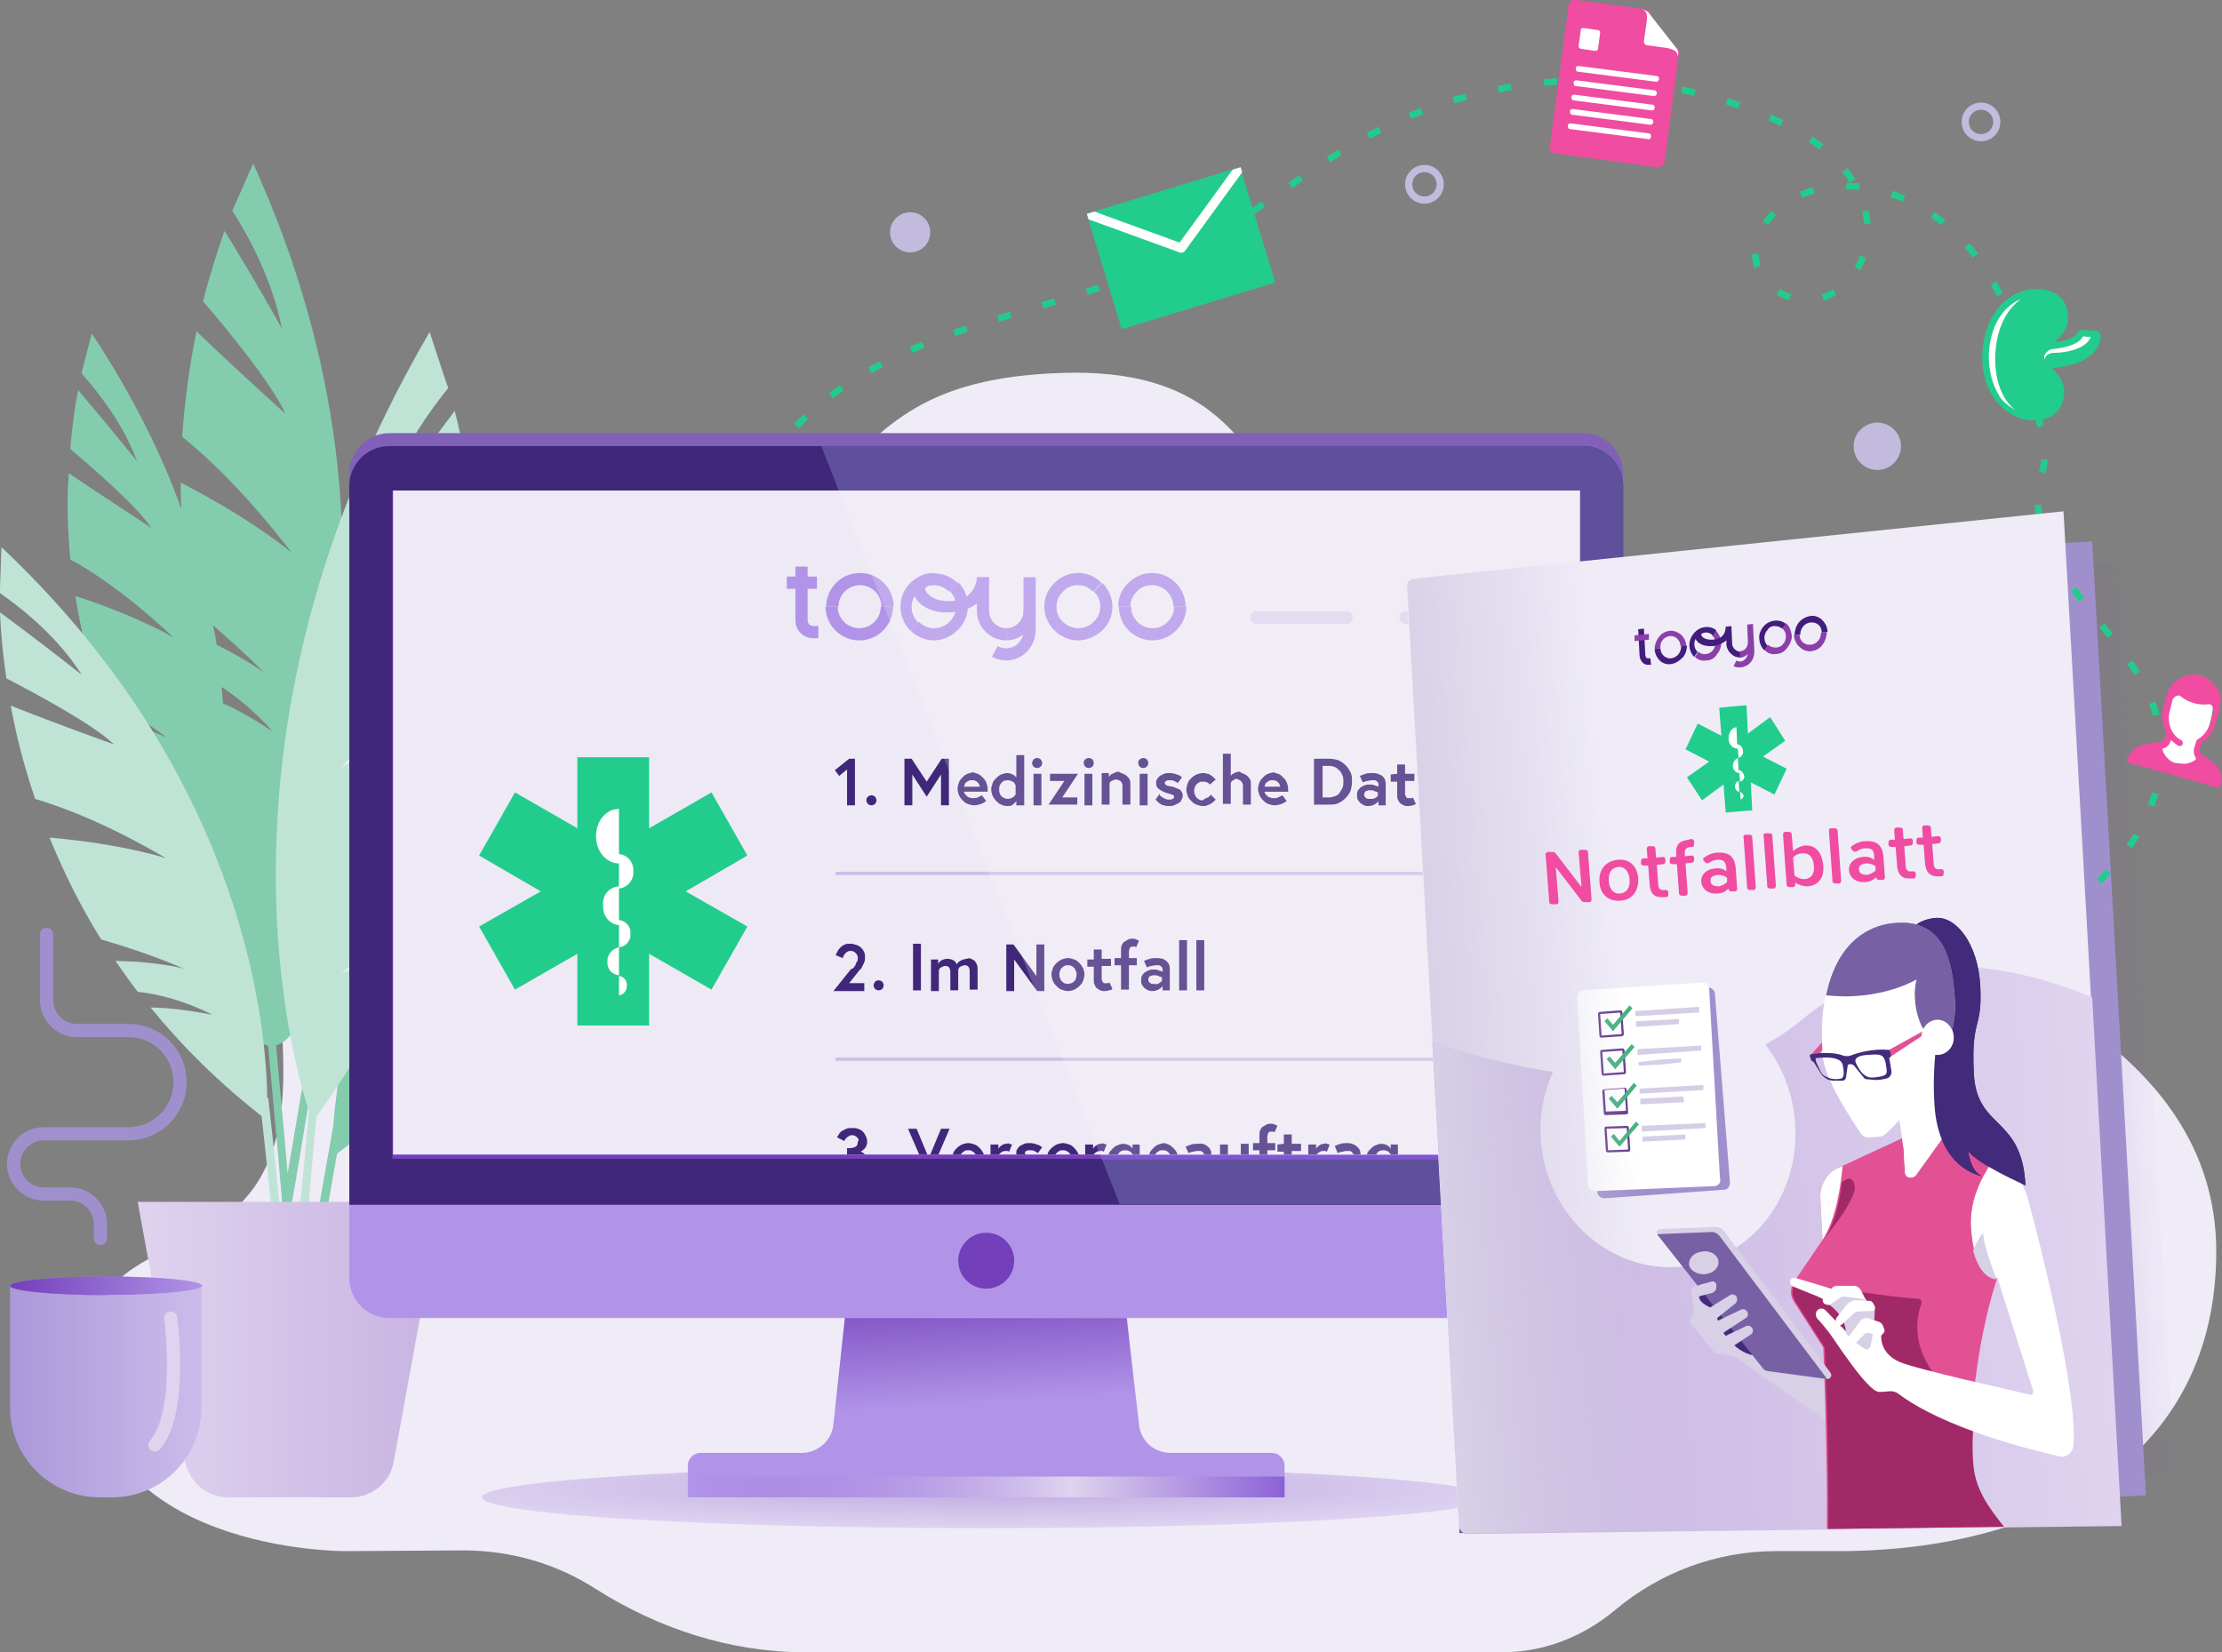 <svg viewBox="0 0 309.8 230.4" xmlns="http://www.w3.org/2000/svg" xmlns:xlink="http://www.w3.org/1999/xlink"><rect x="0" y="0" width="309.8" height="230.4" fill="#808080" stroke="none"/><linearGradient id="a" gradientTransform="matrix(.998 -.056 -.056 -.998 37.619 168.204)" gradientUnits="userSpaceOnUse" x1="183.058" x2="264.148" y1="10.312" y2="10.312"><stop offset="0" stop-color="#733fba"/><stop offset="1" stop-color="#733fba" stop-opacity="0"/></linearGradient><radialGradient id="b" cx="315.089" cy="-2566.152" gradientTransform="matrix(.73 0 0 -.051 -92.883 76.634)" gradientUnits="userSpaceOnUse" r="202.242"><stop offset="0" stop-color="#733fba"/><stop offset="1" stop-color="#aa88ea" stop-opacity="0"/></radialGradient><linearGradient id="c"><stop offset="0" stop-color="#c7b3e1"/><stop offset="1" stop-color="#dfd3ef"/></linearGradient><linearGradient id="d" gradientTransform="matrix(-1 0 0 -1 -663.5 231.64)" gradientUnits="userSpaceOnUse" x1="-725.056" x2="-682.697" xlink:href="#c" y1="43.419" y2="43.419"/><linearGradient id="e" gradientTransform="matrix(-1 0 0 -1 -663.5 231.64)" gradientUnits="userSpaceOnUse" x1="-691.76" x2="-664.921" y1="37.569" y2="37.569"><stop offset=".013" stop-color="#cabcea"/><stop offset="1" stop-color="#ab97da"/></linearGradient><linearGradient id="f"><stop offset="0" stop-color="#733fba" stop-opacity="0"/><stop offset="1" stop-color="#733fba"/></linearGradient><linearGradient id="g" gradientTransform="matrix(-1 0 0 -1 -663.5 231.64)" gradientUnits="userSpaceOnUse" x1="-691.76" x2="-664.921" xlink:href="#f" y1="52.319" y2="52.319"/><linearGradient id="h" gradientTransform="matrix(1 0 0 -1 0 231.638)" gradientUnits="userSpaceOnUse" x1="95.7" x2="179.1" y1="24.269" y2="24.269"><stop offset="0" stop-color="#8c61d6" stop-opacity="0"/><stop offset=".645" stop-color="#dfd3ef"/><stop offset="1" stop-color="#8c61d6"/></linearGradient><linearGradient id="i" gradientTransform="matrix(1 0 0 -1 0 231.638)" gradientUnits="userSpaceOnUse" x1="137.182" x2="135.963" xlink:href="#f" y1="35.872" y2="54.557"/><clipPath id="j"><path d="m54.8 68.4h165.5v92.6h-165.5z"/></clipPath><clipPath id="k"><path d="m54.8 68.4h165.5v92.6h-165.5z"/></clipPath><clipPath id="l"><path d="m153.5 26.2h22.4v16.8h-22.4z" transform="matrix(.957 -.29 .29 .957 -2.959 49.262)"/></clipPath><linearGradient id="m" gradientTransform="matrix(.998 -.056 -.056 -.998 37.619 168.204)" gradientUnits="userSpaceOnUse" x1="163.108" x2="255.185" xlink:href="#c" y1="-19.305" y2="-19.305"/><clipPath id="n"><path d="m228 141.7 8.9-.5v-.8l-8.9.6z"/></clipPath><clipPath id="o"><path d="m228.1 143.2 6-.4v-.7l-6 .3z"/></clipPath><clipPath id="p"><path d="m228.3 147.1 8.9-.6v-.7l-8.9.5z"/></clipPath><clipPath id="q"><path d="m228.4 147.7h6v.7h-6z" transform="matrix(.994 -.112 .112 .994 -15.141 26.871)"/></clipPath><clipPath id="r"><path d="m228.6 152.5 8.9-.5v-.7l-8.9.5z"/></clipPath><clipPath id="s"><path d="m228.7 154 6.1-.3-.1-.8-6 .3z"/></clipPath><clipPath id="t"><path d="m228.9 157.8 8.9-.5v-.7l-8.9.4z"/></clipPath><clipPath id="u"><path d="m229 159.2 6-.3v-.7l-6 .3z"/></clipPath><linearGradient id="v" gradientTransform="matrix(.998 -.056 -.056 -.998 37.619 168.204)" gradientUnits="userSpaceOnUse" x1="162.109" x2="190.235" y1="10.318" y2="11.182"><stop offset="0" stop-color="#d7d0e7"/><stop offset="1" stop-color="#d1cbe1" stop-opacity="0"/></linearGradient><clipPath id="w"><path d="m227.8 87.8 26.9-2.6.4 6.8-26.9 2.5z"/></clipPath><clipPath id="x"><path d="m228.2 94.5 26.9-2.5-.4-6.8-26.9 2.6z"/></clipPath><clipPath id="y"><path d="m228.2 94.5 26.9-2.5-.4-6.8-26.9 2.6z"/></clipPath><clipPath id="z"><path d="m228.2 94.5 26.9-2.5-.4-6.8-26.9 2.6z"/></clipPath><clipPath id="A"><path d="m234.7 99.1 13.9-1.2.8 14.7-13.9 1.1z"/></clipPath><clipPath id="B"><path d="m235.5 113.7 13.9-1.1-.8-14.7-13.9 1.2z"/></clipPath><clipPath id="C"><path d="m235.5 113.7 13.9-1.1-.8-14.7-13.9 1.2z"/></clipPath><clipPath id="D"><path d="m66.8 105.5h37.4v37.4h-37.4z"/></clipPath><clipPath id="E"><path d="m66.8 105.5h37.4v37.4h-37.4z"/></clipPath><clipPath id="F"><path d="m66.8 105.5h37.4v37.4h-37.4z"/></clipPath><path d="m64.6 216.2c6.7 0 13.1 1.9 18.5 5.4 8.7 5.5 18.7 8.8 29.1 8.8h97.3c5.8 0 11.3-2.2 15.7-5.9 6.2-5.2 14.1-8.2 22.4-8.2h8.6c29.5 0 52.8-13.5 52.8-41.8 0-28.8-33.5-41-53.2-46.9s5.5-37.8-40.6-37.8-27.6-39-67-37.8-20.1 28.4-81.1 31.1c-41 8.7-27.6 35.8-27.6 66.6 0 30.7-27.2 18.1-27.2 39.8 0 27 35.8 26.8 35.8 26.8z" fill="#efebf7"/><path d="m303.2 205.3-99.7 8.5-7.2-130 99.8-5.5z" fill="url(#a)"/><path d="m299.2 208.5-94.7 5.3c-.5 0-1-.4-1-.9l-7.4-131.1c0-.5.4-1 .9-1l94.7-5.3z" fill="#9f90cd"/><path d="m107.1 64.5c5.8-9.3 16.2-14.7 26.6-18.3s21.3-5.8 31-10.7c9.5-4.8 17.5-12.1 26.9-17 16.5-8.7 37-9.7 54.3-2.5 3.6 1.5 7.1 3.4 9.9 6.1 2.8 2.8 4.7 6.5 4.6 10.4s-2.6 7.8-6.3 9-8.3-1-9.2-4.8c-1-4.3 2.7-8.3 6.9-9.8 8-2.9 17.3 1.1 22.8 7.7s7.9 15.1 9.6 23.5c.4 2.1 1.1 4.3.8 6.5-.3 2-1.1 3.5-.9 5.7.4 5.1 3.4 9.9 6.5 13.8 4.2 5.4 9.2 10.7 10.5 17.4 1.3 6.9-1.8 14.2-6.5 19.4-4.1 4.5-9.6 8.3-15.1 11-5.1 2.5-12.1 1.9-17.5.5" fill="none" stroke="#22cc8d" stroke-dasharray="1.841 4.603" stroke-miterlimit="10" stroke-width=".921"/><ellipse cx="137.4" cy="208.8" fill="url(#b)" opacity=".4" rx="70.2" ry="4.3"/><path d="m81.4 91.4v5.8c-3.1 2-7.4 5.3-10.5 9.8 0 0 5.3-3.9 10.4-7.4-.1 1.9-.4 4.7-1 8.1-4 1.9-10.8 5.3-13.6 7.7 0 0 7.1-2.3 12.9-4.4-.8 3.4-1.9 7.3-3.4 11.5-3.6.9-9.1 2.8-16.5 6.8 0 0 5.3-1.6 14.6-2.1-1.8 4-4 8.2-6.8 12.4-3 .8-6.9 1.9-10.4 3.3 0 0 3.1-.8 8.6-.7-.9 1.3-1.9 2.5-2.9 3.7-5 .4-9.3 2.5-9.3 2.5 3.3-.5 5.8-.7 7.7-.6-4.1 4.7-9 9.3-14.8 13.5-.1 0-1.8-37.3 35-69.9zm-71.6-13.4c3.3 1.8 8.2 5.1 14.4 10.9 0 0-4.8-2.9-13.7-5.8.7 4.4 1.8 9.1 3.5 13.9 2.8 1.5 6.3 3.6 9.3 5.9 0 0-2.8-1.5-8.2-2.9.6 1.5 1.2 2.9 1.9 4.4 4.7 1.6 8.4 4.8 8.4 4.8-3.1-1.4-5.5-2.2-7.3-2.6 2.8 5.6 6.4 11.3 11 16.9 0 0 .1-.4.3-1 1.2 8.9 3.2 19.5 6 22.2 5.2 4.8 8.1-6.9 8.1-6.9l2.2-20.4-3.1-5.1c4.7-14.5 11.5-48.1-7.3-89.5l-2.6 5.9s-.1.2-.3.7c2.5 3.9 5.6 9.8 6.9 16.4 0 0-4-7.2-8-13.6-.8 2.3-1.9 5.6-3 9.8 3.6 4.2 9.6 11.5 11.5 15.7 0 0-6.9-6.2-12.4-11.5-.9 4.3-1.6 9.2-2 14.7 3.6 2.9 8.9 7.9 15.3 16.2 0 0-5.2-4.5-15.5-9.8 0 1.2 0 2.4.1 3.7-2.8-7.8-6.9-16-12.5-24.5l-1.3 5s-.1.2-.1.6c2.5 2.8 5.8 7.1 7.7 12.2 0 0-4.2-5.2-8.2-9.9-.4 1.9-.8 4.7-1.1 8.2 3.4 2.9 9.2 7.9 11.3 11 0 0-6.3-4.1-11.5-7.6-.3 3.5-.2 7.6.2 12zm27 15.8s-2.2-1.7-6.6-3.9c-.1-.9-.3-1.8-.5-2.7 2.4 2.1 4.9 4.3 7.1 6.6zm1.2 8.2c-2.7-1.8-5-3.1-6.9-3.9-.1-.8-.1-1.5-.2-2.3 4.3 2.8 7.1 6.2 7.1 6.2z" fill="#84ccae"/><path d="m38.4 144.7 1.5 16.6.2 2.3.4-2.3 1.9-11.2 1.2.2-1.8 11-1.2 7h-1.2l-.6-6.9-1.5-16.5z" fill="#84ccae"/><path d="m37.4 153.1.9 8.2.7 6.9h-1.2l-.7-6.8-.9-8.3zm5.1 8.2.7-8.2 1.1.8-.7 7.4-.6 7h-1.2z" fill="#bfe4d6"/><path d="m59.9 46.3 2.3 7s.1.3.3.8c-3.3 4.1-7.6 10.4-9.8 17.8 0 0 5.5-7.7 10.7-14.6.7 2.7 1.5 6.6 2.2 11.5-4.6 4.3-12.2 11.9-14.9 16.4 0 0 8.5-6.2 15.5-11.6.5 5 .7 10.7.5 17-4.5 2.8-11.1 7.9-19.3 16.6 0 0 6.4-4.5 18.8-9.3-.6 6.2-1.8 12.9-3.7 19.8-3.8 2.4-8.5 5.6-12.6 9.1 0 0 3.8-2.4 11.3-4.8-.7 2.1-1.4 4.2-2.2 6.3-6.5 2.7-11.4 7.5-11.4 7.5 4.2-2.2 7.5-3.5 10.1-4.2-3.4 8.1-8 16.5-14.1 24.8-.1.1-19-49.7 16.3-110.1z" fill="#bfe4d6"/><path d="m.2 76.3-.2 5.8v.6c3.4 2.4 8.1 6.2 11.4 11.4 0 0-5.8-4.6-11.4-8.7.1 2.2.3 5.3.9 9.2 4.4 2.3 11.9 6.3 15 9.2 0 0-7.9-2.8-14.4-5.4.7 3.9 1.8 8.3 3.4 13 4 1.2 10.1 3.5 18.3 8.3 0 0-5.9-2-16.3-2.9 1.9 4.6 4.2 9.4 7.2 14.2 3.4 1 7.7 2.4 11.6 4.1 0 0-3.4-1-9.6-1.1 1 1.4 2 2.9 3.1 4.3 5.6.6 10.4 3.2 10.4 3.2-3.7-.7-6.5-1-8.6-1 4.4 5.4 9.7 10.7 16.2 15.7 0 0 3.3-41.9-37-79.9z" fill="#bfe4d6"/><path d="m46.7 155.7.9 1.9-.7 3.8-1.2 6.8h-.8l-.4-.1 1.2-6.8z" fill="#84ccae"/><path d="m35.2 167.6h26.3l-6.6 36.2c-.5 2.9-3 5-6 5h-17.1c-2.9 0-5.4-2.1-6-5l-6.6-36.2z" fill="url(#d)"/><ellipse cx="14.8" cy="179.3" fill="#b194e8" rx="13.4" ry="1.3"/><path d="m14.8 180.6c-7.4 0-13.4-.6-13.4-1.3v17c0 6.9 5.6 12.5 12.5 12.5h1.7c6.9 0 12.5-5.6 12.5-12.5v-17c.2.7-5.8 1.3-13.3 1.3z" fill="url(#e)"/><path d="m23.8 183.8s1.8 13.1-2.2 17.7" style="fill:none;stroke:#dfd3ef;stroke-width:1.845;stroke-linecap:round;stroke-linejoin:round;stroke-miterlimit:10"/><ellipse cx="14.8" cy="179.3" fill="url(#g)" rx="13.4" ry="1.3"/><path d="m14 172.7v-2c0-2.3-1.9-4.2-4.2-4.2h-3.7c-2.3 0-4.2-1.9-4.2-4.2 0-2.3 1.9-4.2 4.2-4.2h11.8c4 0 7.2-3.2 7.2-7.2 0-4-3.2-7.2-7.2-7.2h-7.2c-2.3 0-4.2-1.9-4.2-4.2v-9.2" style="fill:none;stroke:#9f90cd;stroke-width:1.845;stroke-linecap:round;stroke-linejoin:round;stroke-miterlimit:10"/><path d="m220.7 60.4h-166.4c-3.1 0-5.6 2.5-5.6 5.6v100.2h177.6v-100.2c0-3.1-2.5-5.6-5.6-5.6z" fill="#8161b8"/><path d="m48.7 167.9v10.3c0 3.1 2.5 5.6 5.6 5.6h166.4c3.1 0 5.6-2.5 5.6-5.6v-10.3z" fill="#b194e8"/><path d="m220.7 62.2h-166.4c-3.1 0-5.6 2.5-5.6 5.6v100.2h177.6v-100.2c0-3.1-2.5-5.6-5.6-5.6z" fill="#402779"/><path d="m220.7 62.2h-106.2l41.6 105.7h70.2v-100.1c0-3.1-2.5-5.6-5.6-5.6z" fill="#5f509c"/><path d="m54.7 68.4h165.5v93.2h-165.5z" fill="#733fba"/><path d="m153.6 161.7h66.6v-93.3h-103.3z" fill="#8057d2"/><path d="m54.8 68.4h165.5v92.6h-165.5z" fill="#ede9f5"/><path d="m177.3 202.6h-14.1c-2.3 0-4.2-1.7-4.4-4l-1.7-14.8h-39.3l-1.6 14.8c-.2 2.3-2.2 4-4.4 4h-14.1c-1 0-1.8.8-1.8 1.8v4.4h83.2v-4.4c0-1-.8-1.8-1.8-1.8z" fill="#b194e8"/><path d="m154.5 208.8h24.6v-2.9h-83.4v2.9z" fill="url(#h)"/><path d="m116 199.1h42.8c0-.2-.1-.3-.1-.5l-1.6-14.8h-39.3l-1.6 14.8c-.1.1-.1.3-.2.5z" fill="url(#i)"/><circle cx="137.5" cy="175.8" fill="#733fba" r="3.9"/><path d="m130.2 89.3c-1.2 0-2.4-.5-3.3-1.4l1.2-1.2c1.2 1.2 3.1 1.2 4.3 0s1.2-3.1 0-4.3l1.2-1.2c1.8 1.8 1.8 4.8 0 6.6-1 1-2.2 1.5-3.4 1.5zm-16.1-.3h-.7c-1.4 0-2.5-1.1-2.5-2.5v-7.5h1.7v7.5c0 .5.4.8.8.8h.7zm26.2.3c-2.2 0-4.1-1.8-4.1-4.1v-4.7h1.7v4.7c0 1.3 1.1 2.4 2.4 2.4z" fill="#b194e8"/><path d="m126.9 87.9c-1.8-1.8-1.8-4.8 0-6.6s4.8-1.8 6.6 0l-1.2 1.2c-1.2-1.2-3.1-1.2-4.3 0s-1.2 3.1 0 4.3zm38.4-3.3h-1.7c0-1.7-1.4-3-3-3-.8 0-1.6.3-2.1.9-.6.6-.9 1.3-.9 2.1h-1.7c0-1.3.5-2.4 1.4-3.3s2.1-1.4 3.3-1.4c2.6 0 4.7 2.1 4.7 4.7zm-45.5 4.7c-2.6 0-4.7-2.1-4.7-4.7h1.7c0 1.7 1.4 3 3 3 1.7 0 3-1.4 3-3h1.7c0 2.6-2.1 4.7-4.7 4.7zm27.2-1.4c-.9-.9-1.4-2.1-1.4-3.3 0-1.3.5-2.4 1.4-3.3s2.1-1.4 3.3-1.4c1.3 0 2.4.5 3.3 1.4l-1.2 1.2c-.6-.6-1.3-.9-2.1-.9s-1.6.3-2.1.9c-.6.6-.9 1.3-.9 2.1s.3 1.6.9 2.1z" fill="#b194e8"/><path d="m132.2 85.4h-.5c-2.8-.1-4.5-1.8-4.4-3.4 0-1 .8-2.1 2.9-2.1v1.7c-.6 0-1.2.2-1.2.5 0 .5.9 1.6 2.8 1.7 1.5.1 2.7-.2 3.4-1 .9-.9 1-2 1-2.3h1.7c0 .5-.1 2.2-1.5 3.5-1.1.9-2.4 1.4-4.2 1.4zm-9.3-.8c0-1.7-1.4-3-3-3-1.7 0-3 1.4-3 3h-1.7c0-2.6 2.1-4.7 4.7-4.7s4.7 2.1 4.7 4.7zm17.4 7.5c-.7 0-1.4-.2-2-.5l.8-1.5c.4.2.8.3 1.2.3 1.3 0 2.4-1.1 2.4-2.4v-3h1.7v3c-.1 2.3-1.9 4.1-4.1 4.1zm10-2.8c-1.2 0-2.4-.5-3.3-1.4l1.2-1.2c1.2 1.2 3.1 1.2 4.3 0 .6-.6.9-1.3.9-2.1s-.3-1.6-.9-2.1l1.2-1.2c.9.9 1.4 2.1 1.4 3.3 0 1.3-.5 2.4-1.4 3.3-1 .9-2.2 1.4-3.4 1.4zm10.4 0c-2.6 0-4.7-2.1-4.7-4.7h1.7c0 1.7 1.4 3 3 3 .8 0 1.6-.3 2.1-.9.6-.6.9-1.3.9-2.1h1.7c0 1.3-.5 2.4-1.4 3.3s-2.1 1.4-3.3 1.4zm-51-8.9h4.2v1.7h-4.2z" fill="#b194e8"/><path d="m140.3 89.3v-1.7c1.3 0 2.4-1.1 2.4-2.4v-4.7h1.7v4.7c-.1 2.2-1.9 4.1-4.1 4.1z" fill="#b194e8"/><path d="m187.7 87h-12.5c-.5 0-.9-.4-.9-.9s.4-.9.9-.9h12.5c.5 0 .9.4.9.9s-.4.9-.9.9zm20.8 0h-12.5c-.5 0-.9-.4-.9-.9s.4-.9.9-.9h12.5c.5 0 .9.4.9.9s-.4.9-.9.9z" fill="#dfd3ef"/><g clip-path="url(#j)"><path d="m119.2 105.8v6.5h-1.1v-5l-1.1.9-.6-.8 2-1.6zm1.8 5.3c.1-.1.3-.2.5-.2s.4.1.5.2.2.3.2.5-.1.4-.2.5-.3.2-.5.2-.4-.1-.5-.2-.2-.3-.2-.5 0-.3.2-.5zm8.2-2.1 2.1-3.2h1v6.5h-1.1v-4.3l-2 3.1-2-3.1v4.3h-1.1v-6.5h1zm7.1-1.1c.3.1.5.3.7.5s.4.4.5.7.2.6.2.9v.4h-3.3c0 .1.1.2.1.3l.3.3c.1.1.2.2.4.2.1.1.3.1.5.1s.4 0 .6-.1l.6-.3.6.8c-.2.1-.4.3-.7.4s-.6.2-1 .2c-.3 0-.6-.1-.9-.2s-.5-.3-.7-.5-.4-.5-.5-.7c-.1-.3-.2-.6-.2-.9s.1-.6.2-.9.3-.5.5-.7.4-.4.7-.5.6-.2.9-.2c0 .1.3.1.5.2zm.2 1.5c0-.1-.1-.2-.2-.3s-.2-.2-.3-.2c-.1-.1-.3-.1-.5-.1s-.3 0-.5.1c-.1.1-.2.1-.3.2s-.2.2-.2.3-.1.2-.1.3h2.2c0-.1 0-.2-.1-.3zm5.2 2.9v-.6c-.1.2-.3.3-.5.5s-.5.2-.8.2-.6-.1-.8-.2c-.3-.1-.5-.3-.7-.5s-.3-.4-.5-.7c-.1-.3-.2-.6-.2-.9s.1-.6.2-.9.3-.5.5-.7.4-.4.7-.5.5-.2.8-.2.6.1.8.2.4.3.5.4v-3.1h1.1v7zm-.5-3.3c-.2-.1-.4-.2-.7-.2-.4 0-.7.1-.9.4-.2.2-.3.5-.3.9s.1.7.3.9.5.4.9.4c.3 0 .5-.1.7-.2s.3-.3.4-.4v-1.3c-.1-.2-.2-.4-.4-.5zm2.9-3.1c.1-.1.3-.2.5-.2s.4.1.5.2.2.3.2.5-.1.4-.2.5-.3.2-.5.2-.4-.1-.5-.2-.2-.3-.2-.5.1-.3.2-.5zm1.1 2v4.4h-1.1v-4.4zm2.9 3.3h2.1v1h-4l2.2-3.3h-2v-1h3.9zm3.2-5.3c.1-.1.3-.2.5-.2s.4.1.5.2.2.3.2.5-.1.4-.2.5-.3.2-.5.2-.4-.1-.5-.2-.2-.3-.2-.5 0-.3.2-.5zm1 2v4.4h-1.1v-4.4zm4.3 0c.2.1.4.2.5.3s.3.3.4.5.1.4.1.7v2.8h-1.1v-2.6c0-.3-.1-.5-.3-.7-.2-.1-.4-.2-.6-.2s-.4.1-.6.2-.3.2-.3.4v2.9h-1.1v-4.4h1v.6c0-.1.1-.2.2-.3s.2-.2.3-.2.2-.1.4-.2c.1 0 .3-.1.5-.1.2.2.4.2.6.3zm2.3-2c.1-.1.3-.2.5-.2s.4.1.5.2.2.3.2.5-.1.4-.2.5-.3.2-.5.2-.4-.1-.5-.2-.2-.3-.2-.5 0-.3.2-.5zm1.1 2v4.4h-1.1v-4.4zm1.8 3.1c.1.1.2.1.3.2s.2.1.4.2.3.1.5.1.4 0 .5-.1c.2-.1.2-.2.2-.3s0-.1-.1-.2c0 0-.1-.1-.2-.1s-.2-.1-.3-.1-.2 0-.3-.1c-.2 0-.4-.1-.6-.2s-.4-.2-.5-.3c-.2-.1-.3-.2-.4-.4s-.1-.3-.1-.5 0-.4.1-.5c.1-.2.2-.3.4-.5l.6-.3c.2-.1.5-.1.8-.1.4 0 .7.1 1 .2s.5.2.7.4l-.6.8c-.1-.1-.3-.2-.5-.3s-.4-.1-.6-.1-.4 0-.5.1c-.2.1-.2.2-.2.3s.1.2.2.3c.2.1.4.1.8.2.2 0 .4.1.6.2s.3.1.5.2c.1.1.2.2.3.4s.1.3.1.5-.1.4-.2.6-.2.3-.4.4l-.6.3c-.2.1-.5.1-.7.1s-.5 0-.7-.1c-.2 0-.4-.1-.5-.2-.2-.1-.3-.2-.4-.3l-.3-.3.6-.8c0 .1 0 .2.1.3zm6.6.2c.2-.1.3-.2.4-.4l.7.7-.3.3c-.1.1-.3.2-.4.3-.2.1-.3.1-.5.2s-.4.1-.6.1c-.3 0-.6-.1-.9-.2s-.5-.3-.7-.5-.4-.4-.5-.7-.2-.6-.2-.9.1-.6.2-.9.3-.5.5-.7.5-.4.7-.5c.3-.1.6-.2.9-.2.2 0 .4 0 .6.1.2 0 .4.1.5.2.2.1.3.2.4.3l.3.3-.8.7c-.1-.1-.2-.2-.4-.3s-.4-.1-.6-.1-.4 0-.5.1c-.2.1-.3.2-.4.3s-.2.3-.2.4c-.1.2-.1.3-.1.5s0 .3.1.5.1.3.2.4.2.2.4.3.3.1.5.1c.3-.3.5-.3.7-.4zm5-3.3c.2.1.4.2.5.3s.3.3.4.5.1.4.1.7v2.8h-1.1v-2.6c0-.2 0-.3-.1-.4 0-.1-.1-.2-.2-.3s-.2-.1-.3-.2c-.1 0-.2-.1-.3-.1s-.2 0-.3.1-.2.1-.2.1l-.2.2c-.1.1-.1.1-.1.2v2.9h-1.1v-7h1.1v3.1c.1-.2.3-.3.5-.4s.5-.2.8-.2c.1.2.3.2.5.3zm4.8 0c.3.1.5.3.7.5s.4.4.5.7.2.6.2.9v.4h-3.3c0 .1.1.2.1.3l.3.3c.1.1.2.2.4.2.1.1.3.1.5.1s.4 0 .6-.1l.6-.3.6.8c-.2.1-.4.3-.7.4s-.6.2-1 .2c-.3 0-.6-.1-.9-.2s-.5-.3-.7-.5-.4-.5-.5-.7c-.1-.3-.2-.6-.2-.9s.1-.6.2-.9.3-.5.5-.7.4-.4.7-.5.6-.2.9-.2c0 .1.2.1.5.2zm.2 1.5c0-.1-.1-.2-.2-.3s-.2-.2-.3-.2c-.1-.1-.3-.1-.5-.1s-.3 0-.5.1c-.1.1-.2.1-.3.2s-.2.2-.2.3-.1.2-.1.3h2.2c0-.1-.1-.2-.1-.3zm8.2-3.4c.4.2.7.4 1 .7s.5.6.7 1 .2.8.2 1.3-.1.9-.2 1.3c-.2.4-.4.7-.7 1s-.6.5-1 .7-.8.2-1.3.2h-2.1v-6.4h2.1c.5 0 .9.1 1.3.2zm-.4 5c.3-.1.5-.3.6-.5s.3-.4.4-.7.1-.5.1-.8 0-.6-.1-.8-.2-.5-.4-.7-.4-.4-.6-.5c-.3-.1-.5-.2-.8-.2h-1v4.4h1c.2 0 .5-.1.8-.2zm6.5-2.8c.4.3.5.7.5 1.2v2.9h-1v-.6c-.1.2-.3.3-.6.5-.2.1-.5.2-.8.2-.2 0-.4 0-.6-.1s-.4-.2-.5-.3-.3-.3-.4-.5-.1-.4-.1-.6 0-.4.1-.6.2-.3.4-.5c.2-.1.3-.2.6-.3.2-.1.4-.1.7-.1.2 0 .4 0 .6.1s.4.1.6.2v-.2c0-.1 0-.3-.1-.4s-.1-.2-.2-.2c-.1-.1-.2-.1-.3-.1h-.3c-.1 0-.3 0-.6.1-.2 0-.5.1-.7.2l-.4-.9c.2-.1.5-.2.8-.3s.6-.1 1-.1.9.1 1.3.4zm-1 3.1c.2-.1.3-.2.4-.3v-.5c-.1-.1-.3-.1-.5-.2s-.3-.1-.5-.1h-.3c-.1 0-.2.1-.3.1s-.2.1-.2.2c-.1.1-.1.2-.1.3s0 .2.1.3c0 .1.1.1.2.2s.2.1.3.1h.3c.2 0 .4 0 .6-.1zm3.1-3.4v-1.3h1.1v1.3h1.3v1h-1.3v1.8c0 .1 0 .2.1.3 0 .1.1.2.1.2.1.1.1.1.2.1h.5c.1 0 .2-.1.2-.1l.4.9c-.1.1-.3.2-.5.2-.2.1-.4.1-.6.1s-.4 0-.6-.1-.3-.2-.5-.3c-.1-.1-.2-.3-.3-.5s-.1-.4-.1-.6v-1.9h-.9v-1zm6.1 0c.3.1.5.3.7.5s.4.4.5.7.2.6.2.9v.4h-3.3c0 .1.1.2.1.3l.3.3c.1.1.2.2.4.2.1.1.3.1.5.1s.4 0 .6-.1l.6-.3.6.8c-.2.1-.4.3-.7.4s-.6.2-1 .2c-.3 0-.6-.1-.9-.2s-.5-.3-.7-.5-.4-.5-.5-.7c-.1-.3-.2-.6-.2-.9s.1-.6.2-.9.3-.5.5-.7.4-.4.7-.5.6-.2.9-.2c-.1.1.2.1.5.2zm.2 1.5c0-.1-.1-.2-.2-.3s-.2-.2-.3-.2c-.1-.1-.3-.1-.5-.1s-.3 0-.5.1c-.1.1-.2.1-.3.2s-.2.2-.2.3-.1.2-.1.3h2.2c-.1-.1-.1-.2-.1-.3zm4.9-1.5c.2.1.4.2.5.3s.3.3.4.5.1.4.1.7v2.8h-1.1v-2.6c0-.3-.1-.5-.3-.7-.2-.1-.4-.2-.6-.2s-.4.1-.6.2-.3.2-.3.4v2.9h-1v-4.4h1v.6c0-.1.1-.2.2-.3s.2-.2.3-.2.2-.1.4-.2c.1 0 .3-.1.5-.1.1.2.3.2.5.3zm-86.9 26.9c.1-.1.2-.2.2-.3s.1-.3.2-.4c.1-.2.1-.3.1-.5 0-.3-.1-.5-.3-.7s-.4-.3-.7-.3-.5.1-.7.3-.3.4-.4.7l-1-.4.3-.6c.1-.2.3-.4.4-.5.2-.2.4-.3.6-.4s.5-.1.8-.1.6.1.9.2.5.3.6.4c.2.2.3.4.4.6s.1.5.1.8c0 .2 0 .4-.1.5 0 .2-.1.3-.2.5-.1.1-.1.3-.2.4s-.1.2-.2.2l-1.5 1.9h2.1v1.1h-4.3l2.4-3c.4-.2.5-.3.5-.4zm2.9 2.1c.1-.1.3-.2.5-.2s.4.1.5.2.2.3.2.5-.1.4-.2.5-.3.2-.5.2-.4-.1-.5-.2-.2-.3-.2-.5.1-.3.2-.5zm6.4-5.3v6.5h-1.1v-6.5zm7 2.1c.2.1.4.2.5.3s.2.3.3.5.1.4.1.7v2.8h-1.1v-2.5c0-.6-.2-.9-.7-.9-.2 0-.4.1-.6.2s-.2.2-.3.4v2.9h-1.1v-2.5c0-.6-.2-.9-.7-.9-.2 0-.4.1-.6.2s-.2.2-.3.4v2.9h-1.1v-4.4h1v.6c.1-.2.3-.4.5-.5s.5-.2.8-.2.6.1.8.2.4.3.5.6c0-.1.1-.2.2-.3s.2-.2.3-.2c.1-.1.2-.1.4-.2.1 0 .3-.1.5-.1.2-.1.4-.1.6 0zm9.1 2.4v-4.4h1.1v6.5h-1l-3.2-4.4v4.4h-1.1v-6.5h1zm5.3-2.3c.3.1.5.3.7.5s.4.5.5.7.2.6.2.9-.1.6-.2.9-.3.5-.5.7-.5.4-.7.5-.6.2-.9.2-.6-.1-.9-.2-.5-.3-.7-.5-.4-.4-.5-.7-.2-.6-.2-.9.1-.6.2-.9.3-.5.5-.7.5-.4.7-.5c.3-.1.6-.2.9-.2s.6.1.9.2zm-.4 3.3c.2-.1.3-.2.4-.3s.2-.2.2-.4c.1-.2.1-.3.1-.5s0-.3-.1-.5-.1-.3-.2-.4-.2-.2-.4-.3-.3-.1-.5-.1-.4 0-.5.1c-.2.1-.3.2-.4.3s-.2.3-.2.4c-.1.2-.1.3-.1.5s0 .3.1.5.1.3.2.4.2.2.4.3.3.1.5.1.3-.1.5-.1zm3.1-3.4v-1.3h1.1v1.3h1.3v1h-1.3v1.8c0 .1 0 .2.1.3 0 .1.1.2.1.2.1.1.1.1.2.1h.5c.1 0 .2-.1.2-.1l.4.9c-.1.1-.3.2-.5.2-.2.1-.4.1-.6.1s-.4 0-.6-.1-.3-.2-.5-.3c-.1-.1-.2-.3-.3-.5s-.1-.4-.1-.6v-1.9h-.9v-1h.9zm3.8 0v-1.1c0-.3 0-.6.1-.8s.2-.4.4-.5.3-.2.5-.3.4-.1.6-.1.3 0 .5.1.3.1.4.2l-.4.9s-.1-.1-.2-.1h-.4c-.1 0-.1.1-.2.1s-.1.1-.1.2-.1.2-.1.3v1h1.1v1h-1.1v3.4h-1.1v-3.4h-.9v-1h.9zm6.3.3c.4.3.5.7.5 1.2v2.9h-1v-.6c-.1.2-.3.3-.6.5-.2.1-.5.2-.8.2-.2 0-.4 0-.6-.1s-.4-.2-.5-.3-.3-.3-.4-.5-.1-.4-.1-.6 0-.4.1-.6.2-.3.4-.5c.2-.1.3-.2.6-.3.2-.1.4-.1.7-.1.2 0 .4 0 .6.1s.4.1.6.2v-.2c0-.1 0-.3-.1-.4s-.1-.2-.2-.2c-.1-.1-.2-.1-.3-.1h-.3c-.1 0-.3 0-.6.1-.2 0-.5.1-.7.2l-.4-.9c.2-.1.5-.2.8-.3s.6-.1 1-.1c.5 0 1 .1 1.3.4zm-1 3.1c.2-.1.3-.2.4-.3v-.5c-.1-.1-.3-.1-.5-.2s-.3-.1-.5-.1h-.3c-.1 0-.2.1-.3.1s-.2.1-.2.2c-.1.1-.1.2-.1.3s0 .2.1.3c0 .1.1.1.2.2s.2.1.3.1h.3c.2.1.5 0 .6-.1zm3.9-6v7h-1.1v-7zm2.4 0v7h-1.1v-7zm-48.4 27.5c-.2-.2-.4-.3-.7-.3-.1 0-.3 0-.4.1s-.2.1-.3.2l-.2.2c-.1.1-.1.2-.2.3l-1-.5c.1-.2.2-.3.3-.5s.3-.3.4-.4l.6-.3c.2-.1.5-.1.8-.1s.6 0 .8.1c.3.1.5.2.7.4s.3.4.4.6.2.5.2.8c0 .2 0 .4-.1.5 0 .1-.1.3-.2.4l-.3.3c-.1.1-.2.1-.3.2.1 0 .2.1.4.2l.3.3c.1.1.2.3.2.4.1.2.1.3.1.5 0 .3-.1.6-.2.8s-.3.4-.5.6-.4.3-.7.4-.6.1-.9.1-.6 0-.8-.1-.5-.2-.7-.3-.3-.3-.5-.5c-.1-.2-.2-.4-.3-.5l.9-.5c0 .1.1.2.2.4l.3.3c.1.1.2.2.4.2.2.1.3.1.5.1.3 0 .6-.1.8-.2s.3-.4.3-.7c0-.2 0-.3-.1-.4l-.3-.3c-.1-.1-.2-.1-.4-.2-.1 0-.3-.1-.4-.1h-.5v-1h.4c.3 0 .6-.1.8-.2s.3-.4.3-.7c.2-.2.1-.4-.1-.6zm2.6 4.2c.1-.1.3-.2.5-.2s.4.1.5.2.2.3.2.5-.1.4-.2.5-.3.2-.5.2-.4-.1-.5-.2-.2-.3-.2-.5.1-.4.2-.5zm4.5-5.4h1.2l1.7 4.1 1.7-4.1h1.2l-2.9 6.7zm9.3 2.2c.3.1.5.3.7.5s.4.5.5.7.2.6.2.9-.1.6-.2.9-.3.5-.5.7-.5.4-.7.5-.6.2-.9.2-.6-.1-.9-.2-.5-.3-.7-.5-.4-.4-.5-.7-.2-.6-.2-.9.1-.6.2-.9.3-.5.5-.7.5-.4.7-.5c.3-.1.6-.2.9-.2s.6.1.9.2zm-.4 3.3c.2-.1.3-.2.4-.3s.2-.2.2-.4c.1-.2.1-.3.1-.5s0-.3-.1-.5-.1-.3-.2-.4-.2-.2-.4-.3-.3-.1-.5-.1-.4 0-.5.1c-.2.1-.3.2-.4.3s-.2.3-.2.4c-.1.2-.1.3-.1.5s0 .3.1.5.1.3.2.4.2.2.4.3.3.1.5.1.3-.1.5-.1zm5.2-3.4c.1 0 .3.1.4.1l-.4 1c-.1 0-.1-.1-.2-.1h-.3c-.3 0-.5.1-.6.2-.2.1-.3.3-.4.4v2.9h-1.1v-4.4h1.1v.6c.1-.2.3-.4.5-.5.2-.2.5-.2.7-.2.1-.1.2-.1.3 0zm1.6 3.1c.1.1.2.1.3.2s.2.1.4.2.3.1.5.1.4 0 .5-.1c.2-.1.2-.2.2-.3s0-.1-.1-.2c0 0-.1-.1-.2-.1s-.2-.1-.3-.1-.2 0-.3-.1c-.2 0-.4-.1-.6-.2s-.4-.2-.5-.3c-.2-.1-.3-.2-.4-.4s-.1-.3-.1-.5 0-.4.1-.5c.1-.2.2-.3.4-.5l.6-.3c.2-.1.5-.1.8-.1.4 0 .7.1 1 .2s.5.2.7.4l-.6.8c-.1-.1-.3-.2-.5-.3s-.4-.1-.6-.1-.4 0-.5.1c-.2.1-.2.2-.2.3s.1.2.2.3c.2.1.4.1.8.2.2 0 .4.1.6.2s.3.1.5.2c.1.1.2.2.3.4s.1.3.1.5-.1.4-.2.6-.2.3-.4.4l-.6.3c-.2.1-.5.1-.7.1s-.5 0-.7-.1c-.2 0-.4-.1-.5-.2-.2-.1-.3-.2-.4-.3l-.3-.3.6-.8c-.1.2 0 .3.1.3zm6.8-3c.3.1.5.3.7.5s.4.5.5.7.2.6.2.9-.1.6-.2.9-.3.5-.5.7-.5.4-.7.5-.6.2-.9.2-.6-.1-.9-.2-.5-.3-.7-.5-.4-.4-.5-.7-.2-.6-.2-.9.1-.6.2-.9.3-.5.5-.7.5-.4.7-.5c.3-.1.6-.2.9-.2s.6.1.9.2zm-.4 3.3c.2-.1.3-.2.4-.3s.2-.2.2-.4c.1-.2.1-.3.1-.5s0-.3-.1-.5-.1-.3-.2-.4-.2-.2-.4-.3-.3-.1-.5-.1-.4 0-.5.1c-.2.1-.3.2-.4.3s-.2.3-.2.4c-.1.2-.1.3-.1.5s0 .3.1.5.1.3.2.4.2.2.4.3.3.1.5.1.3-.1.5-.1zm5.2-3.4c.1 0 .3.1.4.1l-.4 1c-.1 0-.1-.1-.2-.1h-.3c-.3 0-.5.1-.6.2-.2.1-.3.3-.4.4v2.9h-1.1v-4.4h1.1v.6c.1-.2.3-.4.5-.5.2-.2.5-.2.7-.2.1-.1.2-.1.3 0zm3.9 4.1c-.1.1-.2.1-.3.2s-.2.1-.4.2-.3.1-.5.1c-.3 0-.5-.1-.8-.2s-.5-.3-.7-.5-.3-.4-.5-.7c-.1-.3-.2-.6-.2-.9s.1-.6.2-.9.3-.5.5-.7.4-.4.7-.5.5-.2.8-.2.6.1.8.2.4.3.5.5v-.6h1v4.4c0 .4-.1.7-.2 1s-.3.5-.5.7-.5.3-.7.4c-.3.1-.6.1-.9.1-.2 0-.5 0-.7-.1s-.4-.1-.6-.2-.3-.2-.5-.3-.3-.2-.4-.3l.6-.8c.2.2.4.3.6.4s.5.2.9.2.7-.1.9-.3.3-.5.3-.8v-.5c.2 0 .2.1.1.1zm-.2-3c-.2-.1-.4-.2-.7-.2-.4 0-.7.1-.9.4-.2.2-.3.5-.3.9s.1.7.3.9.5.4.9.4c.1 0 .3 0 .4-.1.1 0 .2-.1.3-.1.1-.1.2-.1.2-.2l.2-.2v-1.3c-.1-.2-.2-.3-.4-.5zm5.3-1c.3.1.5.3.7.5s.4.4.5.7.2.6.2.9v.4h-3.3c0 .1.1.2.1.3l.3.3c.1.1.2.2.4.2.1.1.3.1.5.1s.4 0 .6-.1l.6-.3.6.8c-.2.1-.4.3-.7.4s-.6.2-1 .2c-.3 0-.6-.1-.9-.2s-.5-.3-.7-.5-.4-.5-.5-.7c-.1-.3-.2-.6-.2-.9s.1-.6.2-.9.3-.5.5-.7.4-.4.7-.5.6-.2.9-.2c0 0 .3.1.5.2zm.2 1.4c0-.1-.1-.2-.2-.3s-.2-.2-.3-.2c-.1-.1-.3-.1-.5-.1s-.3 0-.5.1c-.1.1-.2.1-.3.2s-.2.2-.2.3-.1.2-.1.3h2.2c0-.1 0-.2-.1-.3zm5.3-1.1c.4.3.5.7.5 1.2v2.9h-1v-.6c-.1.2-.3.3-.6.5-.2.1-.5.2-.8.2-.2 0-.4 0-.6-.1s-.4-.2-.5-.3-.3-.3-.4-.5-.1-.4-.1-.6 0-.4.1-.6.2-.3.4-.5c.2-.1.3-.2.6-.3.2-.1.4-.1.7-.1.2 0 .4 0 .6.1s.4.1.6.2v-.2c0-.1 0-.3-.1-.4s-.1-.2-.2-.2c-.1-.1-.2-.1-.3-.1h-.3c-.1 0-.3 0-.6.1-.2 0-.5.1-.7.2l-.4-.9c.2-.1.5-.2.8-.3s.6-.1 1-.1c.5-.1 1 .1 1.3.4zm-1 3c.2-.1.3-.2.4-.3v-.5c-.1-.1-.3-.1-.5-.2s-.3-.1-.5-.1h-.3c-.1 0-.2.1-.3.1s-.2.1-.2.2c-.1.1-.1.2-.1.3s0 .2.1.3c0 .1.1.1.2.2s.2.1.3.1h.3c.3.1.5 0 .6-.1zm3.7 1c-.2-.1-.4-.2-.5-.3s-.3-.3-.4-.5-.1-.4-.1-.7v-2.8h1.1v2.5c0 .3.1.6.2.7s.3.2.6.2c.2 0 .4-.1.6-.2.1-.1.3-.2.4-.4v-2.9h1.1v4.4h-1v-.6c-.1.1-.1.2-.2.3s-.2.2-.3.2c-.1.1-.2.1-.4.2-.1 0-.3.1-.5.1-.3-.1-.5-.1-.6-.2zm4.5-4.4v-1.1c0-.3 0-.6.1-.8s.2-.4.4-.5.3-.2.5-.3.4-.1.6-.1.3 0 .5.1.3.1.4.2l-.4.9s-.1-.1-.2-.1h-.4c-.1 0-.1.1-.2.1s-.1.1-.1.2-.1.2-.1.3v1h1.1v1h-1.1v3.4h-1.1v-3.4h-.9v-1h.9zm3.4 0v-1.3h1.1v1.3h1.3v1h-1.3v1.8c0 .1 0 .2.1.3 0 .1.1.2.1.2.1.1.1.1.2.1h.5c.1 0 .2-.1.2-.1l.4.9c-.1.1-.3.2-.5.2-.2.1-.4.1-.6.1s-.4 0-.6-.1-.3-.2-.5-.3c-.1-.1-.2-.3-.3-.5s-.1-.4-.1-.6v-1.9h-.9v-1zm6 0c.1 0 .3.1.4.1l-.4 1c-.1 0-.1-.1-.2-.1h-.3c-.3 0-.5.1-.6.2-.2.1-.3.3-.4.4v2.9h-1.1v-4.4h1.1v.6c.1-.2.3-.4.5-.5.2-.2.5-.2.7-.2 0-.1.1-.1.3 0zm4.2.4c.4.3.5.7.5 1.2v2.9h-1v-.6c-.1.2-.3.3-.6.5-.2.1-.5.2-.8.2-.2 0-.4 0-.6-.1s-.4-.2-.5-.3-.3-.3-.4-.5-.1-.4-.1-.6 0-.4.1-.6.2-.3.4-.5c.2-.1.3-.2.6-.3.2-.1.4-.1.7-.1.2 0 .4 0 .6.1s.4.1.6.2v-.2c0-.1 0-.3-.1-.4s-.1-.2-.2-.2c-.1-.1-.2-.1-.3-.1h-.3c-.1 0-.3 0-.6.1-.2 0-.5.1-.7.2l-.4-1c.2-.1.5-.2.8-.3s.6-.1 1-.1c.5 0 1 .2 1.3.5zm-.9 3c.2-.1.3-.2.4-.3v-.5c-.1-.1-.3-.1-.5-.2s-.3-.1-.5-.1h-.3c-.1 0-.2.1-.3.1s-.2.1-.2.2c-.1.1-.1.2-.1.3s0 .2.1.3c0 .1.1.1.2.2s.2.1.3.1h.3c.2.1.4 0 .6-.1zm5.5.7c-.1.1-.2.1-.3.2s-.2.1-.4.2-.3.1-.5.1c-.3 0-.5-.1-.8-.2s-.5-.3-.7-.5-.3-.4-.5-.7c-.1-.3-.2-.6-.2-.9s.1-.6.2-.9.3-.5.5-.7.4-.4.7-.5.5-.2.8-.2.6.1.8.2.4.3.5.5v-.6h1v4.4c0 .4-.1.7-.2 1s-.3.5-.5.7-.5.3-.7.4c-.3.1-.6.1-.9.1-.2 0-.5 0-.7-.1s-.4-.1-.6-.2-.3-.2-.5-.3-.3-.2-.4-.3l.6-.8c.2.2.4.3.6.4s.5.2.9.2.7-.1.9-.3.3-.5.3-.8v-.5c.2 0 .2.1.1.1zm-.2-3c-.2-.1-.4-.2-.7-.2-.4 0-.7.1-.9.4-.2.2-.3.5-.3.9s.1.7.3.9.5.4.9.4c.1 0 .3 0 .4-.1.1 0 .2-.1.3-.1.1-.1.2-.1.2-.2l.2-.2v-1.3c-.1-.2-.3-.3-.4-.5z" fill="#402779"/></g><path d="m216.9 121.8h-100.4m100.4 25.9h-100.4" style="opacity:.25;fill:none;stroke:#733fba;stroke-width:.461;stroke-miterlimit:10;clip-path:url(#k)"/><path d="m153.4 161.1h66.8v-92.7h-103.3z" fill="#fff" opacity=".2"/><path d="m231 23.3-14.2-1.9c-.5-.1-.8-.5-.7-1l2.6-19.7c.1-.5.5-.8 1-.7l9.7 1.3c.5.1.8.5.8 1l-.1.6 2.6 3.4.6.1c.5.1.8.5.8 1l-.1.6-1.9 14.5c-.2.5-.6.9-1.1.8z" fill="#f04ca2"/><path d="m233.8 6.8s.2.3.2.7c0 .1-.1.4-.1.4.1-.7-.6-1-1.4-1.2l-2.9-.4c-.2 0-.4-.2-.4-.5l.4-2.9c.1-.8 0-1.5-.8-1.6 0 0 .2 0 .4.1.4.1.6.3.6.3zm-2.9 4.6-10.9-1.4c-.2 0-.3-.2-.3-.4v-.1c0-.2.2-.3.4-.3l10.9 1.4c.2 0 .3.2.3.4v.1c-.1.2-.2.3-.4.3zm-8.5-4.3-2-.3c-.2 0-.3-.2-.3-.4l.3-2.2c0-.2.2-.3.4-.3l2 .3c.2 0 .3.2.3.4l-.3 2.2c0 .2-.2.3-.4.3zm8.2 6.3-10.9-1.4c-.2 0-.3-.2-.3-.4v-.1c0-.2.2-.3.4-.3l10.9 1.4c.2 0 .3.2.3.4v.1c-.1.2-.2.3-.4.3zm-.3 2-10.9-1.4c-.2 0-.3-.2-.3-.4v-.1c0-.2.2-.3.4-.3l10.9 1.4c.2 0 .3.2.3.4v.1c0 .2-.2.3-.4.3zm-.2 2-10.9-1.4c-.2 0-.3-.2-.3-.4v-.1c0-.2.2-.3.4-.3l10.9 1.4c.2 0 .3.2.3.4v.1c-.1.2-.2.3-.4.3zm-.3 2-10.9-1.4c-.2 0-.3-.2-.3-.4v-.1c0-.2.2-.3.4-.3l10.9 1.4c.2 0 .3.2.3.4v.1c-.1.2-.2.4-.4.3z" fill="#fff"/><path d="m151.5 29.8 21.4-6.5 4.9 16.1-21.4 6.5z" fill="#22cc8d"/><path d="m151.5 29.8 13.2 4.8 8-11" style="fill:none;stroke:#fff;stroke-width:1.289;stroke-linecap:round;stroke-linejoin:round;stroke-miterlimit:10;clip-path:url(#l)"/><circle cx="276.2" cy="17" fill="none" r="2.2" stroke="#c3bbde" stroke-miterlimit="10"/><circle cx="198.6" cy="25.7" fill="none" r="2.2" stroke="#c3bbde" stroke-miterlimit="10"/><ellipse cx="126.9" cy="32.4" fill="#c3bbde" rx="2.8" ry="2.8"/><ellipse cx="261.7" cy="62.2" fill="#c3bbde" rx="3.3" ry="3.3" transform="matrix(.747 -.665 .665 .747 24.89 189.8)"/><path d="m292.9 47.1c0-.3 0-.5-.2-.7s-.4-.3-.7-.3l-1.6-.1c-.4 0-.7.2-.8.5-.2.4-1.2 1-3.1 1.2.8-.8 1.8-1.7 1.8-3.2.1-1.4-.3-2.4-1.2-3.2-.7-.6-1.8-1-3-1-1.8-.1-3.6.7-5 2.1-1.1 1.1-2.5 3.2-2.7 6.7s1 5.7 2 6.9c1.2 1.5 2.8 2.4 4.5 2.6h.3c1.3.1 2.3-.2 3.1-.7.9-.7 1.4-1.7 1.5-3 .1-1.6-.9-2.7-1.7-3.6 3.2-.2 6.3-1.3 6.8-4.2z" fill="#22cc8d"/><path d="m290.4 46.9 1.1.1c-.5 1.4-2.9 2.2-5.1 2.2-.5 0-1.2.2-1.3.9-.1-.1-.1-.3-.1-.4.1-.5.8-1 1-1 2.2-.2 4-.8 4.4-1.8zm-13.1 2.3c.2-3.2 1.4-5.1 2.4-6.1.6-.6 1.3-1.1 2.1-1.4-1.8 1.2-3.4 3.8-3.6 7.6-.2 3.9 1.1 6.6 2.8 7.9-.7-.4-1.4-.9-2-1.6-.8-1.2-1.8-3.2-1.7-6.4z" fill="#fff"/><path d="m295.7 212.7-91.2 1.1c-.6 0-1-.5-1.1-1l-7.3-131c0-.6.4-1.1.9-1.1l90.7-9.4z" fill="#efebf7"/><path d="m251.1 142.3c-15 12.4-37.5 7.7-51.4 3l3.8 67.6c0 .6.5 1 1.1 1l91.2-1.1-4.1-73.7c-11.7-4.9-27.7-7.7-40.6 3.2z" fill="url(#m)"/><path d="m214.8 158.7c-.6-10.3 6.9-19.2 16.7-19.8s18.2 7.4 18.8 18-6.9 19.4-16.7 19.8-18.2-7.7-18.8-18z" fill="#efebf7"/><path d="m239.1 138.6c0-.5-.5-.9-1-.9l-16.7 1.5c-.5 0-.8.5-.8 1l2.1 26c0 .5.5.9 1 .9l16.7-1.2c.5 0 .8-.5.8-1z" fill="#9f90cd"/><path d="m239.1 165.4-16.8.7c-.5 0-.9-.4-.9-.9l-1.5-26.1c0-.5.3-1 .8-1l16.7-1.1c.5 0 .9.4.9.9l1.5 26.4c.2.6-.2 1-.7 1.1" fill="#fff"/><path d="m226.4 149.5-2.8.2-.2-3 2.8-.2zm-.2-3.3-2.8.2c-.2 0-.3.1-.3.3l.2 3c0 .2.1.3.3.3l2.8-.2c.2 0 .3-.1.3-.3l-.2-3c0-.2-.1-.3-.3-.3m.5 8.7-2.8.1-.2-3 2.8-.2zm-.2-3.2-2.8.2c-.2 0-.3.1-.3.3l.2 3c0 .2.1.3.3.3l2.8-.1c.2 0 .3-.1.3-.3l-.2-3c0-.3-.1-.5-.3-.4m.5 8.6-2.8.1-.2-3 2.8-.1zm-.2-3.3-2.8.1c-.2 0-.3.1-.3.3l.2 3c0 .2.1.3.3.3l2.8-.1c.2 0 .3-.1.3-.3l-.2-3c0-.2-.1-.3-.3-.3" fill="#673d8f"/><path d="m225.2 149.1-1.2-1.4.4-.4.8.9 2.3-2.6.4.4zm.3 5.5-1.2-1.4.4-.4.8.9 2.3-2.7.4.4zm.3 5.3-1.2-1.4.4-.4.8 1 2.3-2.7.4.4z" fill="#48b180"/><path d="m226.1 144.2-2.8.2-.2-3 2.8-.2zm-.2-3.3-2.8.2c-.2 0-.3.2-.3.3l.2 3c0 .2.1.3.3.3l2.8-.2c.2 0 .3-.2.3-.3l-.2-3c0-.2-.1-.3-.3-.3" fill="#673d8f"/><path d="m224.9 143.8-1.2-1.4.4-.4.8.9 2.3-2.7.4.4z" fill="#48b180"/><g fill="#d5cee6"><path clip-path="url(#n)" d="m236.9 140.4-8.9.6v.7l8.9-.5z"/><path clip-path="url(#o)" d="m234.1 142.1-6 .3v.8l6-.4z"/><path clip-path="url(#p)" d="m237.2 145.8-8.9.5v.8l8.9-.6z"/><path clip-path="url(#q)" d="m228.4 147.9 6-.3v.7l-6 .3z"/><path clip-path="url(#r)" d="m237.5 151.3-8.9.5v.7l8.9-.5z"/><path clip-path="url(#s)" d="m234.7 152.9-6 .3v.8l6.1-.3z"/><path clip-path="url(#t)" d="m237.8 156.6-8.9.4v.8l8.9-.5z"/><path clip-path="url(#u)" d="m235 158.2-6 .3v.7l6-.3z"/></g><path d="m252.5 147.1 1.7-1.9v1.1l-1 1z" fill="#e35195"/><path d="m235.8 180.2.4 2.8-.7 1.3 3.6 4.4 2.8.5 13.4 9.4-.7-7.5-10-3.4-7.5-8.5-.8.2c-.3.1-.5.4-.5.8" fill="#d7d0e7"/><path d="m239.9 180s-3.1-.1-3 .9 2.2 1.7 2.2 1.7l.6 2.3s1.8 3.6 4.8 4.1c2.9.3-4.6-9-4.6-9" fill="#422b7a"/><path d="m277 158.8-11.1-.4-9.7 4.5c-1.5.7-2.5 2.4-2.4 4.2l.3 5.8-4 5.9c-.3.4-.4.9-.4 1.5 0 .4.2.8.4 1.2l4.1 6.4s.6 13.6.5 25.3l24.5-.3c-2.1-2.7-4.1-5.2-4.3-9.1-.4-7.1 1-18.2 3.8-26.3z" fill="#e35195"/><path d="m271.6 193.7c-5.5-5.1-4.4-10.1-3.7-11.9.1-.3-.1-.7-.4-.7-4-.2-12.7-1.6-17.2-2.4v.1c-.3.4-.4.9-.4 1.5 0 .4.2.8.4 1.2l4.1 6.4s.6 13.6.5 25.3l24.5-.3c-2.1-2.7-4.1-5.2-4.3-9.1-.1-1.3-.1-2.8 0-4.4z" fill="#a22968"/><path d="m256.2 162.9c-1.5.7-2.5 2.4-2.4 4.2l.3 5.8c2-3 2.6-8.1 2.8-10.3z" fill="#fff"/><path d="m254.8 192.3-8.2-1.2c-.3 0-.6-.2-.8-.5l-14.7-18.5c-.2-.3-.1-.7.3-.7l7.9-.3c.4 0 .8.2 1 .5l14.9 19.8c.3.4 0 .9-.4.9" fill="#d7d0e7"/><path d="m254.7 192.3c0-.1-.1-.1-.1-.2l-14.9-19.8c-.3-.3-.6-.5-1-.5l-7.6.3v.1l14.6 18.5c.2.3.5.5.8.5z" fill="#7760a3"/><path d="m239.6 176c0 .9-.8 1.6-2 1.7-1.1 0-2.1-.6-2.1-1.5s.8-1.6 2-1.7c1.1-.1 2.1.6 2.1 1.5m2.5 4.8c-.2-.3-.6-.4-.9-.2l-4 2.5 1.1 1.6 3.6-2.9c.3-.2.4-.7.2-1m1.5 2.1c-.2-.3-.5-.4-.8-.3l-4.2 2 1 1.7 3.8-2.5c.3-.1.4-.6.2-.9m.7 2.3c-.2-.3-.5-.4-.8-.3l-4.2 2 1 1.7 3.8-2.5c.3-.2.4-.6.2-.9m-5.6-6.5c.3-.1.6.2.6.5v.3c0 .4-.3.7-.6.8l-.4.1-1.1-1.3zm-2.8 1 .9 1.1 1.5-.4-1.1-1.3-.8.3" fill="#d7d0e7"/><path d="m272.6 139.7c-.3-4.9-1-11.5-8.5-11-1.6.1-11 1.1-10 18.2.2 3.6 4.2 9.4 5.4 11.2.2.3.6.5 1 .5l1.4-.1c.4 0 .8-.2 1.1-.5 2.1-1.9 10.1-10.3 9.6-18.3" fill="#fff"/><path d="m264.2 128.7c-1.3.1-7.7.7-9.6 10.1 1.3.1 2.6.2 4 .1 3.4-.2 6.4-1.1 8.6-2.3-.2.9-.3 1.8-.2 2.8.2 3.5 2.1 6.3 4.4 6.9.8-2.1 1.3-4.3 1.2-6.5-.3-5-1-11.7-8.4-11.1" fill="#7760a3"/><path d="m264.5 154.6c.1.2.7 3.8.8 4.8 0 .2 0 .4.1.5l.2 3.5c0 .5.4.9.9.8.2 0 .4-.1.6-.3l4.6-6.4-2.6-9.7z" fill="#fff"/><path d="m274.4 160.5c1.4 1.9 8 4.8 8 4.8-.5-9.8-6.8-7.7-7.2-15.6s1.2-6 .9-12.1-3.4-9.8-6.2-9.6c-1.2.1-2.1.5-2.7.9 4.6 1.3 5.1 6.6 5.4 10.8.1 2.2-.4 4.4-1.2 6.5-.5-.1-1-.4-1.4-.7-.3 2.3-.5 5.2-.3 8.4.5 9.2 6.6 10.1 6.6 10.1-1.6-.7-1.9-3.5-1.9-3.5" fill="#422b7a"/><path d="m263.5 147.4 7.3-4.8v-.3l-7.6 4.2z" fill="#e35195"/><path d="m263.6 146.9-.1-.3c0-.1-.1-.2-.2-.2-2.1-.2-4.3.4-5.3.8-.3.1-.7.1-1 0-1.6-.6-3.6-.3-4.4-.2-.2 0-.3.2-.2.4l.1.3c0 .1.1.1.1.2l.3.2 1 1.6c.4.6 1 .9 1.6 1h1.4c.3 0 .5-.3.5-.6l.2-1.4c0-.2.1-.3.3-.3h.1c.2 0 .4.1.5.2l1.3 1.6c.1.2.3.3.5.3.3 0 .7.1 1.3.1.5 0 1-.1 1.4-.2.5-.1.8-.6.7-1.1l-.3-1.8.2-.1c0-.1.1-.3 0-.5m-6.9 3.5c-.7.2-2.4.1-2.9-1-.6-1.3-1-1.9-.4-1.9.5 0 2.3-.2 3.1.4.2.1.3.3.4.5.1.6.4 1.8-.2 2m5-.2c-.8.1-1.9.4-3-2.1-.1-.4.1-.9 1.7-1s2.2-.2 2.5 1.1c.2 1.4.5 1.8-1.2 2" fill="#422b7a"/><path d="m267.9 144.8c-.1-1.4.9-2.5 2.1-2.6s2.3 1 2.4 2.3c.1 1.4-.9 2.5-2.1 2.6-1.3.1-2.4-1-2.4-2.3" fill="#fff"/><path d="m254.2 172.9s4.7-5.6 4.4-7.5c-.4-2-1.8-.5-1.8-.5s-.5 5.4-2.6 8" fill="#a22968"/><path d="m264.8 156.3s3-3.5 3.9-5c0 0-2.1 5.7-3.4 8.1z" fill="#d7d0e7"/><path d="m272.7 150.3s-.4 3.8.8 5.5m3.8 2s2.1 1.9 2.2 3.7" style="fill:none;stroke:#9485bb;stroke-width:.712;stroke-linecap:round;stroke-linejoin:round;stroke-miterlimit:10"/><path d="m277.8 161.8 1.1.5c1.8.9 3.2 2.6 3.8 4.7 2.1 7.8 6.9 27 6.4 34.5-.1 1.1-1 1.8-1.9 1.6-4.3-1-16.1-3.9-22.6-8.8-.3-.2-.7-.3-1-.3s-.8.1-1.6.1c-1.6 0-6.3-7.4-7-8.3-.4-.5-1.1-1.4-1.6-1.9-.3-.3-.3-.9 0-1.2s.8-.3 1.1 0l3.1 3.2s.1-3.6-4.9-5.4l-2.7-1.1c-.3-.1-.5-.5-.4-.8s.4-.5.7-.4l9.8 2.9 1.2 3 1 2s-.4 2.5 2.5 3.8c2.6 1.1 15.4 3.9 18.3 4.6.2.1.4-.2.4-.5l-5-15.8s-3.3.4-3.7-7.3c-.1-2.4.6-4.8 1.8-7z" fill="#fff"/><path d="m261.3 184.4-.1-.2-1.2-3-1.4-.4-.9-.1-1.1-.4-1.2 1-.7.4c2.8 1.8 2.7 4.3 2.7 4.3s1.4 1.4 2.6 2.1c.3.2.7 0 .8-.4.2-.8.4-2.2.5-3.3" fill="#d7d0e7"/><path d="m260.1 184.2 1.2.2.1-1.7h-1.3z" fill="#d7d0e7"/><path d="m254.3 180.9 1-1.2c.2-.2.5-.4.8-.4h2.4c.4 0 .8.3 1 .7l.6 1.2-2.9-.4c-.2 0-.5 0-.7.2l-1.3.9c-.2.1-.4.1-.6 0-.5-.1-.6-.7-.3-1" fill="#fff"/><path d="m257.6 181.8-1.5 1.9c-.2.3-.2.7 0 .9s.6.3.8 0l1.6-1.5c.1-.1.3-.2.5-.2l2.1-.1c.3 0 .4-.3.3-.6l-.2-.4c-.1-.2-.3-.4-.5-.4l-2.2-.1c-.3.1-.6.3-.9.5m1.8 2.4-1.5 2c-.2.3-.2.7.1.9.2.3.6.3.9 0l1-1c.2-.2.5-.3.7-.2l1.3.3c.3.1.5 0 .7-.3.2-.2.2-.5 0-.8l-.1-.3c-.1-.2-.3-.4-.6-.5l-1.6-.5c-.4 0-.7.1-.9.4" fill="#fff"/><path d="m278.4 178.4s-1.8-4.3-1.9-6.5c0 0-.8.9-1.4 2.5 1.1 4.2 3.3 4 3.3 4" fill="#d7d0e7"/><path d="m252.5 147.1 1.7-1.9v1.1l-1 1z" fill="#e35195"/><path d="m272.6 139.7c-.3-4.9-1-11.5-8.5-11-1.6.1-11 1.1-10 18.2.2 3.6 4.2 9.4 5.4 11.2.2.3.6.5 1 .5l1.4-.1c.4 0 .8-.2 1.1-.5 2.1-1.9 10.1-10.3 9.6-18.3" fill="#fff"/><path d="m264.2 128.7c-1.3.1-7.7.7-9.6 10.1 1.3.1 2.6.2 4 .1 3.4-.2 6.4-1.1 8.6-2.3-.2.9-.3 1.8-.2 2.8.2 3.5 2.1 6.3 4.4 6.9.8-2.1 1.3-4.3 1.2-6.5-.3-5-1-11.7-8.4-11.1" fill="#7760a3"/><path d="m264.5 154.6c.1.2.7 3.8.8 4.8 0 .2 0 .4.1.5l.2 3.5c0 .5.4.9.9.8.2 0 .4-.1.6-.3l4.6-6.4-2.6-9.7z" fill="#fff"/><path d="m274.4 160.5c1.4 1.9 8 4.8 8 4.8-.5-9.8-6.8-7.7-7.2-15.6s1.2-6 .9-12.1-3.4-9.8-6.2-9.6c-1.2.1-2.1.5-2.7.9 4.6 1.3 5.1 6.6 5.4 10.8.1 2.2-.4 4.4-1.2 6.5-.5-.1-1-.4-1.4-.7-.3 2.3-.5 5.2-.3 8.4.5 9.2 6.6 10.1 6.6 10.1-1.6-.7-1.9-3.5-1.9-3.5" fill="#422b7a"/><path d="m263.5 147.4 7.3-4.8v-.3l-7.6 4.2z" fill="#e35195"/><path d="m263.6 146.9-.1-.3c0-.1-.1-.2-.2-.2-2.1-.2-4.3.4-5.3.8-.3.1-.7.1-1 0-1.6-.6-3.6-.3-4.4-.2-.2 0-.3.2-.2.4l.1.3c0 .1.1.1.1.2l.3.2 1 1.6c.4.6 1 .9 1.6 1h1.4c.3 0 .5-.3.5-.6l.2-1.4c0-.2.1-.3.3-.3h.1c.2 0 .4.1.5.2l1.3 1.6c.1.2.3.3.5.3.3 0 .7.1 1.3.1.5 0 1-.1 1.4-.2.5-.1.8-.6.7-1.1l-.3-1.8.2-.1c0-.1.1-.3 0-.5m-6.9 3.5c-.7.2-2.4.1-2.9-1-.6-1.3-1-1.9-.4-1.9.5 0 2.3-.2 3.1.4.2.1.3.3.4.5.1.6.4 1.8-.2 2m5-.2c-.8.1-1.9.4-3-2.1-.1-.4.1-.9 1.7-1s2.2-.2 2.5 1.1c.2 1.4.5 1.8-1.2 2" fill="#422b7a"/><path d="m267.9 144.8c-.1-1.4.9-2.5 2.1-2.6s2.3 1 2.4 2.3c.1 1.4-.9 2.5-2.1 2.6-1.3.1-2.4-1-2.4-2.3" fill="#fff"/><path d="m246.8 75.5-49.7 5.2c-.6.1-1 .6-.9 1.1l7.3 131c0 .6.5 1 1.1 1l50-.6c-.2-.4-.3-.8-.3-1.3l-7.7-135.1c0-.5.1-.9.2-1.3z" fill="url(#v)"/><g clip-path="url(#w)"><path clip-path="url(#x)" d="m237.9 92.1c-.6.1-1.2-.1-1.6-.5l.5-.7c.6.5 1.5.4 2-.2s.5-1.6-.1-2.1l.5-.7c.4.4.7 1 .8 1.6 0 .6-.2 1.3-.6 1.7-.3.6-.9.9-1.5.9z" fill="#8c3fa8"/><path clip-path="url(#y)" d="m241.5 89.7-.1-2.4-.8.1c0 .4-.1.9-.4 1.2-.3.4-.9.6-1.6.6-.9 0-1.4-.4-1.4-.7 0-.1.1-.2.2-.2.5-.2 1-.1 1.4.3l.5-.7c-.6-.5-1.4-.6-2.2-.3-.7.3-1.3 1-1.5 1.8s.1 1.7.6 2.2l.5-.7c-.5-.4-.6-1.2-.3-1.8.3.6 1 1 2.1 1h.3c.8-.1 1.4-.4 1.9-.8v.5c0 .5.3 1.1.7 1.4.4.4.9.5 1.4.5v-.8c-.7 0-1.3-.5-1.3-1.2zm4.5 1c-.6-.6-.8-1.4-.7-2.2.2-.8.7-1.5 1.5-1.8s1.6-.2 2.2.3l-.5.7c-.3-.3-.7-.4-1.1-.4s-.8.2-1 .6c-.3.3-.4.7-.4 1.1s.2.8.5 1.1zm-13 1.9c-.6.1-1.2-.1-1.6-.5s-.7-1-.7-1.6l.8-.1c0 .8.7 1.5 1.5 1.4s1.4-.8 1.4-1.7l.8-.1c0 .6-.2 1.3-.6 1.7-.5.5-1 .8-1.6.9zm21.8-4.5-.8.1c0-.9-.7-1.5-1.6-1.4-.8.1-1.4.8-1.4 1.7l-.8.1c0-.6.2-1.3.6-1.8s1-.8 1.6-.9 1.2.1 1.7.6c.4.4.7 1 .7 1.6zm-24.6 4.6h-.3c-.7.1-1.2-.5-1.3-1.2l-.2-3.8.8-.1.2 3.8c0 .1.1.2.1.3.1.1.2.1.3.1h.3z" fill="#421d7c"/><path clip-path="url(#z)" d="m243.6 87.1.1 2.4c0 .7-.4 1.3-1.1 1.3v.9c.4 0 .8-.2 1.1-.5-.1.4-.3.7-.6.9s-.7.2-1 0l-.4.8c.6.3 1.4.2 2-.2s.9-1.1.9-1.9l-.2-3.8zm-15.7 1.5 2-.2v.8l-2 .2zm24.7 2.2c-.6.1-1.2-.1-1.7-.6-.5-.4-.7-1-.8-1.6l.8-.1c0 .9.7 1.5 1.6 1.4.8-.1 1.4-.8 1.4-1.7l.8-.1c0 .6-.2 1.3-.6 1.8-.3.5-.9.8-1.5.9zm-5 .4c-.6.1-1.2-.1-1.6-.6l.5-.7c.3.3.7.4 1.1.4s.8-.2 1-.5c.3-.3.4-.7.4-1.1s-.2-.8-.5-1.1l.5-.7c.5.4.7 1 .8 1.6s-.2 1.3-.6 1.8c-.4.6-1 .9-1.6.9zm-13.3-1.1c0-.8-.7-1.5-1.5-1.4s-1.4.8-1.3 1.7l-.8.1c0-.8.4-1.6 1-2.1.7-.5 1.5-.6 2.2-.2.7.3 1.2 1.1 1.2 1.9z" fill="#8c3fa8"/></g><g clip-path="url(#A)"><path clip-path="url(#B)" d="m248.9 103.3-2.1-3.3-3.1 2.3-.2-4-3.8.4.3 3.9-3.3-1.7-1.7 3.6 3.3 1.7-3.1 2.2 2.1 3.2 3-2.2.3 3.9 3.7-.3-.2-3.9 3.3 1.7 1.7-3.6-3.3-1.7z" fill="#22cc8d"/><path clip-path="url(#C)" d="m242.6 110.4.1 1.1c.2-.1.4-.3.4-.6-.1-.2-.3-.4-.5-.5zm-.7-.7c0 .4.3.7.6.7l-.1-1.5c-.3.1-.5.4-.5.8zm.5-2.3-.1-1.7c.5-.1.8-.5.7-1 0-.5-.4-.9-.8-.9l-.1-2.4c-.7.1-1.1.8-1.1 1.6s.6 1.4 1.3 1.4l.1 1.3c-.5.1-.8.6-.8 1.1s.4 1 .9 1l.1 1.2c.4-.1.6-.4.6-.8-.2-.5-.4-.8-.8-.8z" fill="#fff"/></g><path d="m215.8 118.8h.6c.2 0 .3 0 .5.2l3.6 4.7-.4-4.8c0-.2.1-.4.3-.4h.6c.2 0 .4.1.4.3l.5 6.6c0 .2-.1.4-.3.4h-.6c-.2 0-.3 0-.5-.2l-3.6-4.7.4 4.8c0 .2-.1.4-.3.4h-.6c-.2 0-.4-.1-.4-.3l-.5-6.6c-.1-.2.1-.3.3-.4zm10.1 6.8c-1.7.1-2.8-.9-2.9-2.6s.8-2.9 2.5-3.1 2.8.9 2.9 2.6-.8 3-2.5 3.1zm-.3-4.7c-.9.1-1.4.8-1.3 2 .1 1.1.7 1.8 1.6 1.7s1.4-.8 1.3-2c-.1-1.1-.7-1.8-1.6-1.7zm4.4 2.4-.2-2.6h-.6c-.2 0-.4-.1-.4-.3v-.3c0-.2.1-.4.3-.4h.6l-.1-1.3c0-.2.1-.4.3-.4h.5c.2 0 .4.1.4.3l.1 1.3.9-.1c.2 0 .4.1.4.3v.3c0 .2-.1.4-.3.4l-.9.1.2 2.7c0 .6.3.9.9.8h.1c.2 0 .4.1.4.3v.3c0 .2-.1.4-.3.4h-.3c-1.3.1-1.9-.4-2-1.8zm5.8-6.3c.2 0 .4.1.4.4v.3c0 .2-.1.4-.2.4h-.3c-.7.1-.8.4-.8.9v.4l.9-.1c.2 0 .4.1.4.3v.3c0 .2-.1.4-.3.4l-.9.1.3 4.1c0 .2-.1.4-.3.4h-.5c-.2 0-.4-.1-.4-.3l-.3-4.1h-.6c-.2 0-.4-.1-.4-.3v-.3c0-.2.1-.4.3-.4h.6v-.5c-.1-1.2.5-1.8 1.8-1.9 0-.1.2-.1.3-.1zm3.6 2.9c-.4 0-.8.2-1.1.4-.2.1-.3.1-.5 0l-.2-.2c-.2-.2-.2-.4 0-.5.5-.4 1.2-.7 1.9-.7 1.8-.1 2.4.8 2.5 2.2l.2 2.8c0 .2-.1.4-.3.4h-.5c-.2 0-.4-.1-.4-.3v-.1c-.4.4-.9.7-1.6.7-1.2.1-2.1-.6-2.2-1.6s.7-1.8 1.9-1.9c.7-.1 1.2.1 1.6.4v-.5c-.1-.8-.4-1.2-1.3-1.1zm1.4 3.1v-.6c-.4-.3-.8-.4-1.3-.4-.7.1-1.1.3-1 .9 0 .5.5.7 1.2.7.4-.1.8-.3 1.1-.6zm2.6-6.6h.5c.2 0 .4.1.4.3l.5 7c0 .2-.1.4-.3.4h-.5c-.2 0-.4-.1-.4-.3l-.5-7c-.1-.2.1-.4.3-.4zm2.8-.2h.5c.2 0 .4.1.4.3l.5 7c0 .2-.1.4-.3.4h-.5c-.2 0-.4-.1-.4-.3l-.5-7c-.1-.2 0-.4.3-.4zm5.8 7.4c-.6 0-1.2-.2-1.7-.5v.2c0 .2-.1.4-.3.4h-.5c-.2 0-.4-.1-.4-.3l-.5-7c0-.2.1-.4.3-.4h.5c.2 0 .4.1.4.3l.2 2.4c.4-.4 1-.7 1.6-.8 1.5-.1 2.4.9 2.6 2.7s-.7 2.9-2.2 3zm-2-4 .2 2.5c.4.3.9.5 1.4.5 1-.1 1.4-.8 1.3-1.9s-.6-1.8-1.6-1.7c-.5 0-1 .2-1.3.6zm5.3-4.1h.5c.2 0 .4.1.4.3l.5 7c0 .2-.1.4-.3.4h-.5c-.2 0-.4-.1-.4-.3l-.5-7c0-.3.1-.4.3-.4zm4.7 2.8c-.4 0-.8.2-1.1.4-.2.1-.3.1-.5 0l-.2-.2c-.2-.2-.2-.4 0-.5.5-.4 1.2-.7 1.9-.7 1.8-.1 2.4.8 2.5 2.2l.2 2.8c0 .2-.1.4-.3.4h-.5c-.2 0-.4-.1-.4-.3v-.1c-.4.4-.9.7-1.6.7-1.2.1-2.1-.6-2.2-1.6s.7-1.8 1.9-1.9c.7-.1 1.2.1 1.6.4v-.5c0-.8-.3-1.2-1.3-1.1zm1.5 3.1v-.6c-.4-.3-.8-.4-1.3-.4-.7.1-1.1.3-1 .9 0 .5.5.7 1.2.7.3-.1.8-.3 1.1-.6zm3-.7-.2-2.6h-.6c-.2 0-.4-.1-.4-.3v-.3c0-.2.1-.4.3-.4h.6l-.1-1.3c0-.2.1-.4.3-.4h.5c.2 0 .4.1.4.3l.1 1.3.9-.1c.2 0 .4.1.4.3v.3c0 .2-.1.4-.3.4l-.9.1.2 2.7c0 .6.3.9.9.8h.1c.2 0 .4.1.4.3v.3c0 .2-.1.4-.3.4h-.3c-1.3.1-1.9-.5-2-1.8zm3.9-.3-.2-2.6h-.6c-.2 0-.4-.1-.4-.3v-.3c0-.2.1-.4.3-.4h.6l-.1-1.3c0-.2.1-.4.3-.4h.5c.2 0 .4.1.4.3l.1 1.3.9-.1c.2 0 .4.1.4.3v.3c0 .2-.1.4-.3.4l-.9.1.2 2.7c0 .6.3.9.9.8h.1c.2 0 .4.1.4.3v.3c0 .2-.1.4-.3.4h-.3c-1.2.1-1.9-.5-2-1.8z" fill="#f04ca2"/><path d="m305.6 96.5-1.8.4-1.1-.8-1.1 2.8 1.1 4.2-2.7 1.7 2.3 1.5 4 .4s-.6-1.5.6-3.2c1.3-1.8 1.6-4.5 1.6-4.5l.1-2.4z" fill="#fff"/><path d="m308.6 106.4-1.7-1.3c-.2-.1-.3-.4-.2-.6l.2-.9c1-.6 1.7-1.6 2-2.7l.5-1.9c.2-.9.6-2.3-.6-3.3-.3-.5-.7-1.1-2-1.5-2-.6-4.1.7-4.7 2.7l-.5 1.9c-.3 1.1-.1 2.3.4 3.3l-.2.9c-.1.2-.3.4-.5.4l-2.2.4c-1.2.1-2.2 1-2.5 2.1-.1.2.1.5.3.5l12.2 3.4c.2.1.5-.1.5-.3.4-1.1 0-2.4-1-3.1zm-5.1.1c-1.2-.3-2-1.5-2-2.1.5-.1 1-.5 1.1-1l.1-.2c.3.3.7.6 1 .8h.1c.2.1.4 0 .5-.2s0-.5-.2-.6c-1.3-.6-2-2.4-1.6-4l.4-1.6c.1-.2.4-.7 1-.6 1.2 1 2.7 1.4 4.2 1.2.5.2.6.8.5 1l-.4 1.6c-.3.9-.9 1.8-1.8 2.3-.1.1-.2.2-.2.3l-.3 1c-.1.5 0 1.1.4 1.4-.4.4-1.7 1-2.8.7z" fill="#f04ca2"/><g clip-path="url(#D)"><path clip-path="url(#E)" d="m104.2 119.3-5-8.8-8.7 5v-9.9h-10v9.9l-8.7-5-5 8.8 8.6 5-8.6 4.9 5 8.8 8.7-5v10h10v-10l8.7 5 5-8.8-8.6-4.9z" fill="#22cc8d"/><path clip-path="url(#F)" d="m86.3 136.1v2.7c.7-.1 1.1-.7 1.1-1.4s-.4-1.2-1.1-1.3zm-1.6-2c-.1 1 .6 1.8 1.6 1.9v-3.9c-1 .2-1.7 1.1-1.6 2zm1.6-5.8v-4.4c1.2-.1 2.1-1.2 2-2.4.1-1.2-.8-2.3-2-2.4v-6.3c-1.8 0-3.2 1.7-3.2 3.8s1.4 3.8 3.2 3.8v3.2c-1.4.1-2.4 1.3-2.2 2.7-.1 1.4.9 2.6 2.2 2.7v3.1c1-.1 1.7-1 1.6-1.9.1-.9-.6-1.8-1.6-1.9z" fill="#fff"/></g></svg>